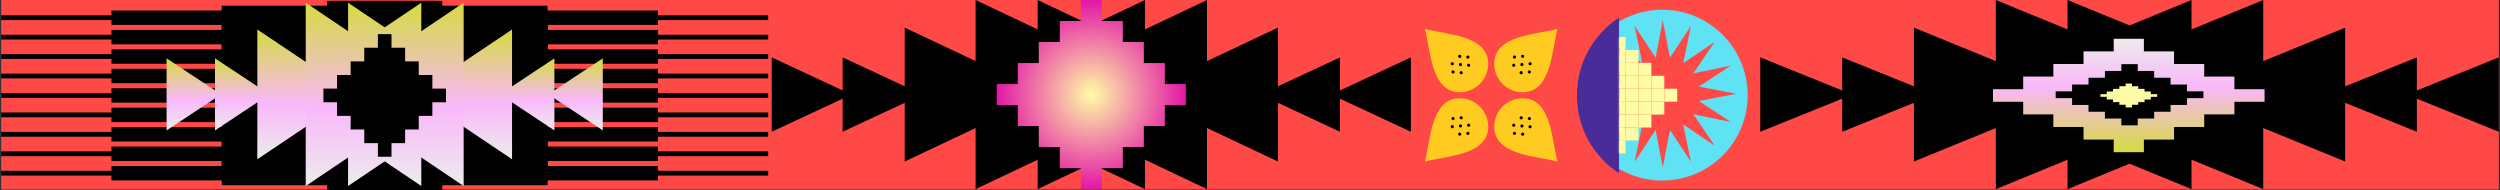 <?xml version="1.0" encoding="UTF-8"?> <svg xmlns="http://www.w3.org/2000/svg" width="1760" height="134" viewBox="0 0 1760 134" fill="none"><rect x="0" y="0" width="1760" height="134" fill="#333333" stroke="none"/><rect x="1759.17" width="133.398" height="1758.33" transform="rotate(90 1759.17 0)" fill="#FF4946"></rect><path d="M1096.48 113.773C1092.5 98.984 1092.25 69.159 1071.94 69.159C1066.63 69.159 1061.54 71.268 1057.78 75.022C1054.03 78.776 1051.92 83.868 1051.92 89.178C1051.92 109.472 1081.7 109.764 1096.48 113.773Z" fill="#FFCB21"></path><circle cx="1076.66" cy="83.459" r="1.11" transform="rotate(135 1076.66 83.459)" fill="black"></circle><circle cx="1071.43" cy="88.691" r="1.11" transform="rotate(135 1071.43 88.691)" fill="black"></circle><circle cx="1077.18" cy="89.217" r="1.11" transform="rotate(135 1077.18 89.217)" fill="black"></circle><circle cx="1070.91" cy="82.936" r="1.11" transform="rotate(135 1070.91 82.936)" fill="black"></circle><circle cx="1066.2" cy="93.926" r="1.11" transform="rotate(135 1066.2 93.926)" fill="black"></circle><circle cx="1071.95" cy="94.449" r="1.11" transform="rotate(135 1071.95 94.449)" fill="black"></circle><circle cx="1065.67" cy="88.172" r="1.11" transform="rotate(135 1065.67 88.172)" fill="black"></circle><path d="M1003.09 20.38C1017.88 24.367 1047.7 24.61 1047.7 44.923C1047.7 50.233 1045.6 55.325 1041.84 59.079C1038.09 62.833 1032.99 64.942 1027.69 64.942C1007.39 64.942 1007.1 35.159 1003.09 20.38Z" fill="#FFCB21"></path><circle cx="1.11" cy="1.11" r="1.11" transform="matrix(-0.707 0.707 0.707 0.707 1033.4 38.633)" fill="black"></circle><circle cx="1.11" cy="1.11" r="1.11" transform="matrix(-0.707 0.707 0.707 0.707 1028.17 43.865)" fill="black"></circle><circle cx="1.11" cy="1.11" r="1.11" transform="matrix(-0.707 0.707 0.707 0.707 1027.65 38.107)" fill="black"></circle><circle cx="1.11" cy="1.11" r="1.11" transform="matrix(-0.707 0.707 0.707 0.707 1033.92 44.387)" fill="black"></circle><circle cx="1.11" cy="1.11" r="1.11" transform="matrix(-0.707 0.707 0.707 0.707 1022.94 49.098)" fill="black"></circle><circle cx="1.11" cy="1.11" r="1.11" transform="matrix(-0.707 0.707 0.707 0.707 1022.41 43.34)" fill="black"></circle><circle cx="1.11" cy="1.11" r="1.11" transform="matrix(-0.707 0.707 0.707 0.707 1028.69 49.623)" fill="black"></circle><path d="M1003.09 113.725C1017.88 109.739 1047.71 109.495 1047.71 89.182C1047.71 83.873 1045.6 78.781 1041.84 75.027C1038.09 71.272 1033 69.163 1027.69 69.163C1007.39 69.163 1007.1 98.946 1003.09 113.725Z" fill="#FFCB21"></path><circle cx="1033.4" cy="93.903" r="1.11" transform="rotate(-135 1033.4 93.903)" fill="black"></circle><circle cx="1028.17" cy="88.67" r="1.11" transform="rotate(-135 1028.17 88.67)" fill="black"></circle><circle cx="1027.65" cy="94.428" r="1.11" transform="rotate(-135 1027.65 94.428)" fill="black"></circle><circle cx="1033.93" cy="88.149" r="1.11" transform="rotate(-135 1033.93 88.149)" fill="black"></circle><circle cx="1022.94" cy="83.438" r="1.11" transform="rotate(-135 1022.94 83.438)" fill="black"></circle><circle cx="1022.42" cy="89.196" r="1.11" transform="rotate(-135 1022.42 89.196)" fill="black"></circle><circle cx="1028.69" cy="82.912" r="1.11" transform="rotate(-135 1028.69 82.912)" fill="black"></circle><path d="M1096.48 20.332C1092.5 35.121 1092.25 64.947 1071.94 64.947C1066.63 64.947 1061.54 62.837 1057.78 59.083C1054.03 55.329 1051.92 50.237 1051.92 44.928C1051.92 24.633 1081.7 24.341 1096.48 20.332Z" fill="#FFCB21"></path><circle cx="1.11" cy="1.11" r="1.11" transform="matrix(-0.707 -0.707 -0.707 0.707 1078.23 50.643)" fill="black"></circle><circle cx="1.11" cy="1.11" r="1.11" transform="matrix(-0.707 -0.707 -0.707 0.707 1073 45.41)" fill="black"></circle><circle cx="1.11" cy="1.11" r="1.11" transform="matrix(-0.707 -0.707 -0.707 0.707 1078.75 44.885)" fill="black"></circle><circle cx="1.11" cy="1.11" r="1.11" transform="matrix(-0.707 -0.707 -0.707 0.707 1072.48 51.164)" fill="black"></circle><circle cx="1.11" cy="1.11" r="1.11" transform="matrix(-0.707 -0.707 -0.707 0.707 1067.77 40.176)" fill="black"></circle><circle cx="1.11" cy="1.11" r="1.11" transform="matrix(-0.707 -0.707 -0.707 0.707 1073.52 39.652)" fill="black"></circle><circle cx="1.11" cy="1.11" r="1.11" transform="matrix(-0.707 -0.707 -0.707 0.707 1067.24 45.93)" fill="black"></circle><circle cx="1170.24" cy="66.987" r="60.116" transform="rotate(90 1170.24 66.987)" fill="#5FE2F3"></circle><path d="M1222.38 66.038L1195.99 71.09L1218.44 85.858L1192.12 80.425L1207.21 102.661L1184.97 87.57L1190.41 113.889L1175.64 91.437L1170.59 117.832L1165.53 91.437L1150.77 113.889L1156.2 87.57L1133.96 102.661L1149.05 80.425L1122.74 85.858L1145.19 71.09L1118.79 66.038L1145.19 60.986L1122.74 46.217L1149.05 51.65L1133.96 29.414L1156.2 44.505L1150.77 18.187L1165.53 40.639L1170.59 14.244L1175.64 40.639L1190.41 18.187L1184.97 44.505L1207.21 29.414L1192.12 51.65L1218.44 46.217L1195.99 60.986L1222.38 66.038Z" fill="#FF4946"></path><path d="M1139.79 12.438C1121.91 24.097 1110.09 44.273 1110.09 67.207C1110.09 90.142 1121.91 110.317 1139.79 121.977L1139.79 12.438Z" fill="#492C98"></path><mask id="mask0_87_3535" style="mask-type:alpha" maskUnits="userSpaceOnUse" x="1139" y="12" width="72" height="110"><rect width="108.94" height="71.093" transform="matrix(-4.37114e-08 1 1 4.37114e-08 1139.78 12.645)" fill="#FFFCA6"></rect></mask><g mask="url(#mask0_87_3535)"><rect x="1144.34" y="62.459" width="9.107" height="9.107" transform="rotate(90 1144.34 62.459)" fill="#FFFCA6"></rect><rect x="1171.66" y="62.459" width="9.107" height="9.107" transform="rotate(90 1171.66 62.459)" fill="#FFFCA6"></rect><rect x="1162.55" y="53.35" width="9.107" height="9.107" transform="rotate(90 1162.55 53.35)" fill="#FFFCA6"></rect><rect x="1162.55" y="44.242" width="9.107" height="9.107" transform="rotate(90 1162.55 44.242)" fill="#FFFCA6"></rect><rect width="9.107" height="9.107" transform="matrix(4.37114e-08 -1 -1 -4.37114e-08 1162.55 80.674)" fill="#FFFCA6"></rect><rect width="9.107" height="9.107" transform="matrix(4.37114e-08 -1 -1 -4.37114e-08 1153.45 89.777)" fill="#FFFCA6"></rect><rect width="9.107" height="9.107" transform="matrix(4.37114e-08 -1 -1 -4.37114e-08 1153.45 98.887)" fill="#FFFCA6"></rect><rect width="9.107" height="9.107" transform="matrix(4.37114e-08 -1 -1 -4.37114e-08 1144.34 98.887)" fill="#FFFCA6"></rect><rect width="9.107" height="9.107" transform="matrix(4.37114e-08 -1 -1 -4.37114e-08 1144.34 107.994)" fill="#FFFCA6"></rect><rect x="1144.34" y="35.137" width="9.107" height="9.107" transform="rotate(90 1144.34 35.137)" fill="#FFFCA6"></rect><rect x="1144.34" y="26.027" width="9.107" height="9.107" transform="rotate(90 1144.34 26.027)" fill="#FFFCA6"></rect><rect x="1153.45" y="35.137" width="9.107" height="9.107" transform="rotate(90 1153.45 35.137)" fill="#FFFCA6"></rect><rect x="1180.77" y="62.459" width="9.107" height="9.107" transform="rotate(90 1180.77 62.459)" fill="#FFFCA6"></rect><rect x="1153.45" y="44.242" width="9.107" height="9.107" transform="rotate(90 1153.45 44.242)" fill="#FFFCA6"></rect><rect x="1171.66" y="53.35" width="9.107" height="9.107" transform="rotate(90 1171.66 53.35)" fill="#FFFCA6"></rect><rect x="1153.45" y="62.459" width="9.107" height="9.107" transform="rotate(90 1153.45 62.459)" fill="#FFFCA6"></rect><rect x="1144.34" y="53.353" width="9.107" height="9.107" transform="rotate(90 1144.34 53.353)" fill="#FFFCA6"></rect><rect width="9.107" height="9.107" transform="matrix(4.37114e-08 -1 -1 -4.37114e-08 1144.34 80.676)" fill="#FFFCA6"></rect><rect x="1144.34" y="44.244" width="9.107" height="9.107" transform="rotate(90 1144.34 44.244)" fill="#FFFCA6"></rect><rect width="9.107" height="9.107" transform="matrix(4.37114e-08 -1 -1 -4.37114e-08 1144.34 89.783)" fill="#FFFCA6"></rect><rect x="1162.56" y="62.459" width="9.107" height="9.107" transform="rotate(90 1162.56 62.459)" fill="#FFFCA6"></rect><rect x="1153.45" y="53.353" width="9.107" height="9.107" transform="rotate(90 1153.45 53.353)" fill="#FFFCA6"></rect><rect width="9.107" height="9.107" transform="matrix(4.37114e-08 -1 -1 -4.37114e-08 1153.45 80.676)" fill="#FFFCA6"></rect><rect width="9.107" height="9.107" transform="matrix(4.37114e-08 -1 -1 -4.37114e-08 1171.66 80.674)" fill="#FFFCA6"></rect><rect width="9.107" height="9.107" transform="matrix(4.37114e-08 -1 -1 -4.37114e-08 1162.55 89.777)" fill="#FFFCA6"></rect></g><path d="M1535.62 66.578L1651 19.454L1651 113.703L1535.62 66.578Z" fill="black"></path><path d="M1636.57 66.577L1701.47 40.397L1701.47 92.758L1636.57 66.577Z" fill="black"></path><path d="M1694.26 66.577L1759.16 40.397L1759.16 92.758L1694.26 66.577Z" fill="black"></path><path d="M1431.06 66.577L1593.31 0.004L1593.31 133.15L1431.06 66.577Z" fill="black"></path><path d="M1380.58 66.577L1542.83 0.004L1542.83 133.15L1380.58 66.577Z" fill="black"></path><path d="M1462.76 66.574L1347.38 19.45L1347.38 113.699L1462.76 66.574Z" fill="black"></path><path d="M1361.8 66.575L1296.9 40.395L1296.9 92.756L1361.8 66.575Z" fill="black"></path><path d="M1304.12 66.575L1239.22 40.395L1239.22 92.756L1304.12 66.575Z" fill="black"></path><path d="M1567.33 66.577L1405.08 0.004L1405.08 133.15L1567.33 66.577Z" fill="black"></path><path d="M1617.8 66.577L1455.55 0.004L1455.55 133.15L1617.8 66.577Z" fill="black"></path><path d="M799.807 66.574L899.657 19.45L899.657 113.699L799.807 66.574Z" fill="black"></path><path d="M887.174 66.572L943.339 40.391L943.339 92.752L887.174 66.572Z" fill="black"></path><path d="M937.099 66.572L993.264 40.391L993.264 92.752L937.099 66.572Z" fill="black"></path><path d="M709.313 66.573L849.728 0L849.728 133.147L709.313 66.573Z" fill="black"></path><path d="M665.63 66.573L806.044 0L806.044 133.147L665.63 66.573Z" fill="black"></path><path d="M736.746 66.574L636.896 19.45L636.896 113.699L736.746 66.574Z" fill="black"></path><path d="M649.376 66.572L593.21 40.391L593.21 92.752L649.376 66.572Z" fill="black"></path><path d="M599.45 66.572L543.285 40.391L543.285 92.752L599.45 66.572Z" fill="black"></path><path d="M827.236 66.573L686.822 0L686.822 133.146L827.236 66.573Z" fill="black"></path><path d="M870.92 66.573L730.506 0L730.506 133.146L870.92 66.573Z" fill="black"></path><path d="M820.055 59.177L820.055 60.66L820.053 60.66L820.053 59.177L807.978 59.177L807.978 59.176L820.053 59.176L820.053 44.382L805.261 44.382L805.261 29.589L790.467 29.589L790.467 32.319L790.466 32.319L790.466 29.589L785.853 29.589L785.85 29.587L790.466 29.587L790.466 14.793L775.672 14.793L775.672 25.998L775.671 25.997L775.671 -1.2934e-06L760.877 -3.2334e-06L760.877 14.793L746.085 14.793L746.085 29.587L748.157 29.587L748.154 29.589L746.085 29.589L746.085 30.715L746.084 30.715L746.084 29.589L731.29 29.589L731.29 45.275L731.29 45.276L731.29 44.382L716.496 44.382L716.496 59.176L726.03 59.176L726.029 59.177L716.496 59.177L716.496 59.177L701.702 59.177L701.702 73.971L716.496 73.971L716.496 88.764L731.29 88.764L731.29 88.119L731.29 88.119L731.29 88.764L731.687 88.764L731.687 88.764L731.29 88.764L731.29 103.558L746.084 103.558L746.084 102.679L746.085 102.68L746.085 103.558L747.675 103.558L747.676 103.559L746.085 103.559L746.085 118.353L760.877 118.353L760.877 133.146L775.671 133.146L775.671 107.397L775.672 107.397L775.672 118.353L790.466 118.353L790.466 103.559L786.331 103.559L786.332 103.558L790.466 103.558L790.466 101.076L790.467 101.076L790.467 103.558L805.261 103.558L805.261 88.764L802.321 88.764L802.321 88.764L820.053 88.764L820.053 70.736L820.055 70.736L820.055 73.971L834.849 73.971L834.849 59.177L820.055 59.177Z" fill="url(#paint0_radial_87_3535)"></path><path d="M1573.01 62.791L1573.01 63.68L1573.01 63.679L1573.01 62.791L1555.68 62.791L1555.68 62.79L1573.01 62.79L1573.01 53.92L1551.77 53.92L1551.77 45.051L1530.53 45.051L1530.53 46.688L1530.53 46.687L1530.53 45.051L1523.91 45.051L1523.9 45.05L1530.53 45.05L1530.53 36.18L1509.29 36.18L1509.29 42.898L1509.29 42.898L1509.29 27.311L1488.05 27.311L1488.05 36.18L1466.81 36.18L1466.81 45.05L1469.79 45.05L1469.78 45.051L1466.81 45.051L1466.81 45.726L1466.81 45.726L1466.81 45.051L1445.57 45.051L1445.57 54.456L1445.57 54.456L1445.57 53.92L1424.33 53.92L1424.33 62.79L1438.02 62.79L1438.02 62.791L1424.33 62.791L1424.33 62.791L1403.09 62.791L1403.09 71.661L1424.33 71.661L1424.33 80.53L1445.57 80.53L1445.57 80.143L1445.57 80.143L1445.57 80.53L1446.14 80.53L1446.14 80.53L1445.57 80.53L1445.57 89.4L1466.81 89.4L1466.81 88.873L1466.81 88.873L1466.81 89.4L1469.09 89.4L1469.1 89.4L1466.81 89.4L1466.81 98.27L1488.05 98.27L1488.05 107.139L1509.29 107.139L1509.29 91.701L1509.29 91.701L1509.29 98.27L1530.53 98.27L1530.53 89.4L1524.6 89.4L1524.6 89.4L1530.53 89.4L1530.53 87.911L1530.53 87.911L1530.53 89.4L1551.77 89.4L1551.77 80.53L1547.55 80.53L1547.55 80.53L1573.01 80.53L1573.01 69.721L1573.01 69.721L1573.01 71.661L1594.26 71.661L1594.26 62.791L1573.01 62.791Z" fill="url(#paint1_linear_87_3535)"></path><path d="M1539.64 64.307L1539.64 64.786L1539.63 64.786L1539.63 64.307L1530.2 64.307L1530.2 64.306L1539.63 64.306L1539.63 59.521L1528.08 59.521L1528.08 54.736L1516.53 54.736L1516.53 55.619L1516.53 55.619L1516.53 54.736L1512.92 54.736L1512.92 54.736L1516.53 54.736L1516.53 49.951L1504.97 49.951L1504.97 53.575L1504.97 53.575L1504.97 45.166L1493.42 45.166L1493.42 49.951L1481.86 49.951L1481.86 54.736L1483.48 54.736L1483.48 54.736L1481.86 54.736L1481.86 55.1L1481.86 55.101L1481.86 54.736L1470.31 54.736L1470.31 59.81L1470.31 59.81L1470.31 59.521L1458.76 59.521L1458.76 64.306L1466.2 64.306L1466.2 64.307L1458.76 64.307L1458.76 64.307L1447.2 64.307L1447.2 69.092L1458.76 69.092L1458.76 73.876L1470.31 73.876L1470.31 73.668L1470.31 73.668L1470.31 73.876L1470.62 73.876L1470.62 73.876L1470.31 73.876L1470.31 78.662L1481.86 78.662L1481.86 78.377L1481.86 78.377L1481.86 78.662L1483.11 78.662L1483.11 78.662L1481.86 78.662L1481.86 83.447L1493.42 83.447L1493.42 88.232L1504.97 88.232L1504.97 79.903L1504.97 79.903L1504.97 83.447L1516.53 83.447L1516.53 78.662L1513.3 78.662L1513.3 78.662L1516.53 78.662L1516.53 77.859L1516.53 77.858L1516.53 78.662L1528.08 78.662L1528.08 73.876L1525.78 73.876L1525.79 73.876L1539.63 73.876L1539.63 68.045L1539.64 68.045L1539.64 69.092L1551.19 69.092L1551.19 64.307L1539.64 64.307Z" fill="black"></path><path d="M1514.19 66.29L1514.19 66.477L1514.19 66.477L1514.19 66.29L1510.57 66.29L1510.57 66.29L1514.19 66.29L1514.19 64.422L1509.76 64.422L1509.76 62.555L1505.32 62.555L1505.32 62.9L1505.32 62.9L1505.32 62.555L1503.94 62.555L1503.94 62.555L1505.32 62.555L1505.32 60.688L1500.89 60.688L1500.89 62.102L1500.89 62.102L1500.89 58.82L1496.45 58.82L1496.45 60.688L1492.02 60.688L1492.02 62.555L1492.64 62.555L1492.64 62.555L1492.02 62.555L1492.02 62.697L1492.02 62.697L1492.02 62.555L1487.58 62.555L1487.58 64.535L1487.58 64.535L1487.58 64.422L1483.15 64.422L1483.15 66.29L1486.01 66.29L1486.01 66.29L1483.15 66.29L1483.15 66.29L1478.71 66.29L1478.71 68.157L1483.15 68.157L1483.15 70.024L1487.58 70.024L1487.58 69.943L1487.58 69.943L1487.58 70.024L1487.7 70.024L1487.7 70.024L1487.58 70.024L1487.58 71.892L1492.02 71.892L1492.02 71.781L1492.02 71.781L1492.02 71.892L1492.5 71.892L1492.5 71.892L1492.02 71.892L1492.02 73.759L1496.45 73.759L1496.45 75.626L1500.89 75.626L1500.89 72.376L1500.89 72.376L1500.89 73.759L1505.32 73.759L1505.32 71.892L1504.08 71.892L1504.08 71.892L1505.32 71.892L1505.32 71.578L1505.32 71.578L1505.32 71.892L1509.76 71.892L1509.76 70.024L1508.88 70.024L1508.88 70.024L1514.19 70.024L1514.19 67.749L1514.19 67.749L1514.19 68.157L1518.63 68.157L1518.63 66.29L1514.19 66.29Z" fill="#FFFCA6"></path><path d="M540.814 14.152L540.814 10.769L463.18 10.769L463.18 7.385L385.545 7.385L385.545 4.002L307.91 4.002L307.91 0.619L230.275 0.619L230.275 17.685L156.102 17.685L156.102 21.069L78.467 21.069L78.467 24.452L0.833 24.452L0.833 27.835L78.467 27.835L78.467 31.218L156.102 31.218L156.102 34.601L230.275 34.601L230.275 45.051L156.102 45.051L156.102 48.434L78.467 48.434L78.467 51.818L0.833 51.818L0.833 55.201L78.467 55.201L78.467 58.584L156.102 58.584L156.102 61.967L230.275 61.967L230.275 72.417L156.102 72.417L156.102 75.8L78.467 75.8L78.467 79.184L0.833 79.184L0.833 82.567L78.467 82.567L78.467 85.95L156.102 85.95L156.102 89.333L230.275 89.333L230.275 99.783L156.102 99.783L156.102 103.167L78.467 103.167L78.467 106.55L0.833 106.55L0.833 109.933L78.467 109.933L78.467 113.316L156.102 113.316L156.102 116.699L230.275 116.699L230.275 133.765L307.91 133.765L307.91 130.382L385.545 130.382L385.545 126.999L463.18 126.999L463.18 123.616L540.814 123.616L540.814 120.233L463.18 120.233L463.18 116.85L385.545 116.85L385.545 113.466L311.372 113.466L311.372 103.016L385.545 103.016L385.545 99.633L463.18 99.633L463.18 96.25L540.814 96.25L540.814 92.867L463.18 92.867L463.18 89.484L385.545 89.484L385.545 86.1L311.372 86.1L311.372 75.65L385.545 75.65L385.545 72.267L463.18 72.267L463.18 68.884L540.814 68.884L540.814 65.501L463.18 65.501L463.18 62.117L385.545 62.117L385.545 58.734L311.372 58.734L311.372 48.284L385.545 48.284L385.545 44.901L463.18 44.901L463.18 41.518L540.814 41.518L540.814 38.135L463.18 38.135L463.18 34.752L385.545 34.752L385.545 31.368L311.372 31.368L311.372 20.918L385.545 20.918L385.545 17.535L463.18 17.535L463.18 14.152L540.814 14.152Z" fill="black"></path><path d="M0.832 14.152L0.832 10.769L78.467 10.769L78.467 7.385L156.102 7.385L156.102 4.002L233.736 4.002L233.736 0.619L311.371 0.619L311.371 17.685L385.544 17.685L385.544 21.069L463.179 21.069L463.179 24.452L540.814 24.452L540.814 27.835L463.179 27.835L463.179 31.218L385.544 31.218L385.544 34.601L311.371 34.601L311.371 45.051L385.544 45.051L385.544 48.434L463.179 48.434L463.179 51.818L540.814 51.818L540.814 55.201L463.179 55.201L463.179 58.584L385.544 58.584L385.544 61.967L311.371 61.967L311.371 72.417L385.544 72.417L385.544 75.8L463.179 75.8L463.179 79.184L540.814 79.184L540.814 82.567L463.179 82.567L463.179 85.95L385.544 85.95L385.544 89.333L311.371 89.333L311.371 99.783L385.544 99.783L385.544 103.167L463.179 103.167L463.179 106.55L540.814 106.55L540.814 109.933L463.179 109.933L463.179 113.316L385.544 113.316L385.544 116.699L311.371 116.699L311.371 133.765L233.736 133.765L233.736 130.382L156.102 130.382L156.102 126.999L78.467 126.999L78.467 123.616L0.832 123.616L0.832 120.233L78.467 120.233L78.467 116.85L156.102 116.85L156.102 113.466L230.275 113.466L230.275 103.016L156.102 103.016L156.102 99.633L78.467 99.633L78.467 96.25L0.832 96.25L0.832 92.867L78.467 92.867L78.467 89.484L156.102 89.484L156.102 86.1L230.275 86.1L230.275 75.65L156.102 75.65L156.102 72.267L78.467 72.267L78.467 68.884L0.832 68.884L0.832 65.501L78.467 65.501L78.467 62.117L156.102 62.117L156.102 58.734L230.275 58.734L230.275 48.284L156.102 48.284L156.102 44.901L78.467 44.901L78.467 41.518L0.832 41.518L0.832 38.135L78.467 38.135L78.467 34.752L156.102 34.752L156.102 31.368L230.275 31.368L230.275 20.918L156.102 20.918L156.102 17.535L78.467 17.535L78.467 14.152L0.832 14.152Z" fill="black"></path><path d="M292.338 66.433L360.483 20.757L360.483 112.109L292.338 66.433Z" fill="url(#paint2_linear_87_3535)"></path><path d="M351.967 66.435L390.298 41.059L390.298 91.811L351.967 66.435Z" fill="url(#paint3_linear_87_3535)"></path><path d="M386.038 66.433L424.37 41.057L424.37 91.809L386.038 66.433Z" fill="url(#paint4_linear_87_3535)"></path><path d="M230.585 66.432L326.414 1.906L326.414 130.959L230.585 66.432Z" fill="url(#paint5_linear_87_3535)"></path><path d="M200.77 66.432L296.598 1.906L296.598 130.959L200.77 66.432Z" fill="url(#paint6_linear_87_3535)"></path><path d="M249.306 66.433L181.161 20.757L181.161 112.109L249.306 66.433Z" fill="url(#paint7_linear_87_3535)"></path><path d="M189.678 66.433L151.346 41.057L151.346 91.809L189.678 66.433Z" fill="url(#paint8_linear_87_3535)"></path><path d="M155.605 66.433L117.274 41.057L117.274 91.809L155.605 66.433Z" fill="url(#paint9_linear_87_3535)"></path><path d="M311.062 66.432L215.233 1.906L215.233 130.959L311.062 66.432Z" fill="url(#paint10_linear_87_3535)"></path><path d="M340.874 66.432L245.045 1.906L245.045 130.959L340.874 66.432Z" fill="url(#paint11_linear_87_3535)"></path><path d="M304.386 62.395L304.386 63.356L304.385 63.355L304.385 62.395L296.558 62.395L296.558 62.394L304.385 62.394L304.385 52.805L294.797 52.805L294.797 43.217L285.209 43.217L285.209 44.986L285.208 44.986L285.208 43.217L282.218 43.217L282.216 43.216L285.208 43.216L285.208 33.627L275.62 33.627L275.62 40.889L275.619 40.889L275.619 24.039L266.03 24.039L266.03 33.627L256.442 33.627L256.442 43.216L257.786 43.216L257.784 43.217L256.442 43.217L256.442 43.947L256.442 43.947L256.442 43.217L246.853 43.217L246.853 53.384L246.853 53.384L246.853 52.805L237.264 52.805L237.264 62.394L243.444 62.394L243.444 62.395L237.265 62.395L237.264 62.395L227.676 62.395L227.676 71.983L237.264 71.983L237.264 81.571L246.853 81.571L246.853 81.153L246.853 81.153L246.853 81.571L247.11 81.571L247.11 81.572L246.853 81.572L246.853 91.16L256.442 91.16L256.442 90.591L256.442 90.591L256.442 91.16L257.473 91.16L257.474 91.16L256.442 91.16L256.442 100.749L266.03 100.749L266.03 110.338L275.619 110.338L275.619 93.648L275.62 93.648L275.62 100.749L285.208 100.749L285.208 91.16L282.528 91.16L282.529 91.16L285.208 91.16L285.208 89.551L285.209 89.551L285.209 91.16L294.797 91.16L294.797 81.572L292.892 81.572L292.892 81.571L304.385 81.571L304.385 69.886L304.386 69.886L304.386 71.983L313.975 71.983L313.975 62.395L304.386 62.395Z" fill="black"></path><defs><radialGradient id="paint0_radial_87_3535" cx="0" cy="0" r="1" gradientUnits="userSpaceOnUse" gradientTransform="translate(768.276 66.573) rotate(-180) scale(66.573)"><stop stop-color="#FFFCA6"></stop><stop offset="1" stop-color="#E317A6"></stop></radialGradient><linearGradient id="paint1_linear_87_3535" x1="1498.67" y1="27.311" x2="1498.67" y2="107.139" gradientUnits="userSpaceOnUse"><stop stop-color="#ECECEC"></stop><stop offset="0.425" stop-color="#F9B8FA"></stop><stop offset="1" stop-color="#D5DB41"></stop></linearGradient><linearGradient id="paint2_linear_87_3535" x1="326.41" y1="112.109" x2="326.41" y2="20.757" gradientUnits="userSpaceOnUse"><stop stop-color="#ECECEC"></stop><stop offset="0.425" stop-color="#F9B8FA"></stop><stop offset="1" stop-color="#D5DB41"></stop></linearGradient><linearGradient id="paint3_linear_87_3535" x1="371.133" y1="91.811" x2="371.133" y2="41.059" gradientUnits="userSpaceOnUse"><stop stop-color="#ECECEC"></stop><stop offset="0.425" stop-color="#F9B8FA"></stop><stop offset="1" stop-color="#D5DB41"></stop></linearGradient><linearGradient id="paint4_linear_87_3535" x1="405.204" y1="91.809" x2="405.204" y2="41.057" gradientUnits="userSpaceOnUse"><stop stop-color="#ECECEC"></stop><stop offset="0.425" stop-color="#F9B8FA"></stop><stop offset="1" stop-color="#D5DB41"></stop></linearGradient><linearGradient id="paint5_linear_87_3535" x1="278.499" y1="130.959" x2="278.499" y2="1.906" gradientUnits="userSpaceOnUse"><stop stop-color="#ECECEC"></stop><stop offset="0.425" stop-color="#F9B8FA"></stop><stop offset="1" stop-color="#D5DB41"></stop></linearGradient><linearGradient id="paint6_linear_87_3535" x1="248.684" y1="130.959" x2="248.684" y2="1.906" gradientUnits="userSpaceOnUse"><stop stop-color="#ECECEC"></stop><stop offset="0.425" stop-color="#F9B8FA"></stop><stop offset="1" stop-color="#D5DB41"></stop></linearGradient><linearGradient id="paint7_linear_87_3535" x1="215.233" y1="112.109" x2="215.233" y2="20.757" gradientUnits="userSpaceOnUse"><stop stop-color="#ECECEC"></stop><stop offset="0.425" stop-color="#F9B8FA"></stop><stop offset="1" stop-color="#D5DB41"></stop></linearGradient><linearGradient id="paint8_linear_87_3535" x1="170.512" y1="91.809" x2="170.512" y2="41.057" gradientUnits="userSpaceOnUse"><stop stop-color="#ECECEC"></stop><stop offset="0.425" stop-color="#F9B8FA"></stop><stop offset="1" stop-color="#D5DB41"></stop></linearGradient><linearGradient id="paint9_linear_87_3535" x1="136.44" y1="91.809" x2="136.44" y2="41.057" gradientUnits="userSpaceOnUse"><stop stop-color="#ECECEC"></stop><stop offset="0.425" stop-color="#F9B8FA"></stop><stop offset="1" stop-color="#D5DB41"></stop></linearGradient><linearGradient id="paint10_linear_87_3535" x1="263.147" y1="130.959" x2="263.147" y2="1.906" gradientUnits="userSpaceOnUse"><stop stop-color="#ECECEC"></stop><stop offset="0.425" stop-color="#F9B8FA"></stop><stop offset="1" stop-color="#D5DB41"></stop></linearGradient><linearGradient id="paint11_linear_87_3535" x1="292.96" y1="130.959" x2="292.96" y2="1.906" gradientUnits="userSpaceOnUse"><stop stop-color="#ECECEC"></stop><stop offset="0.425" stop-color="#F9B8FA"></stop><stop offset="1" stop-color="#D5DB41"></stop></linearGradient></defs></svg> 